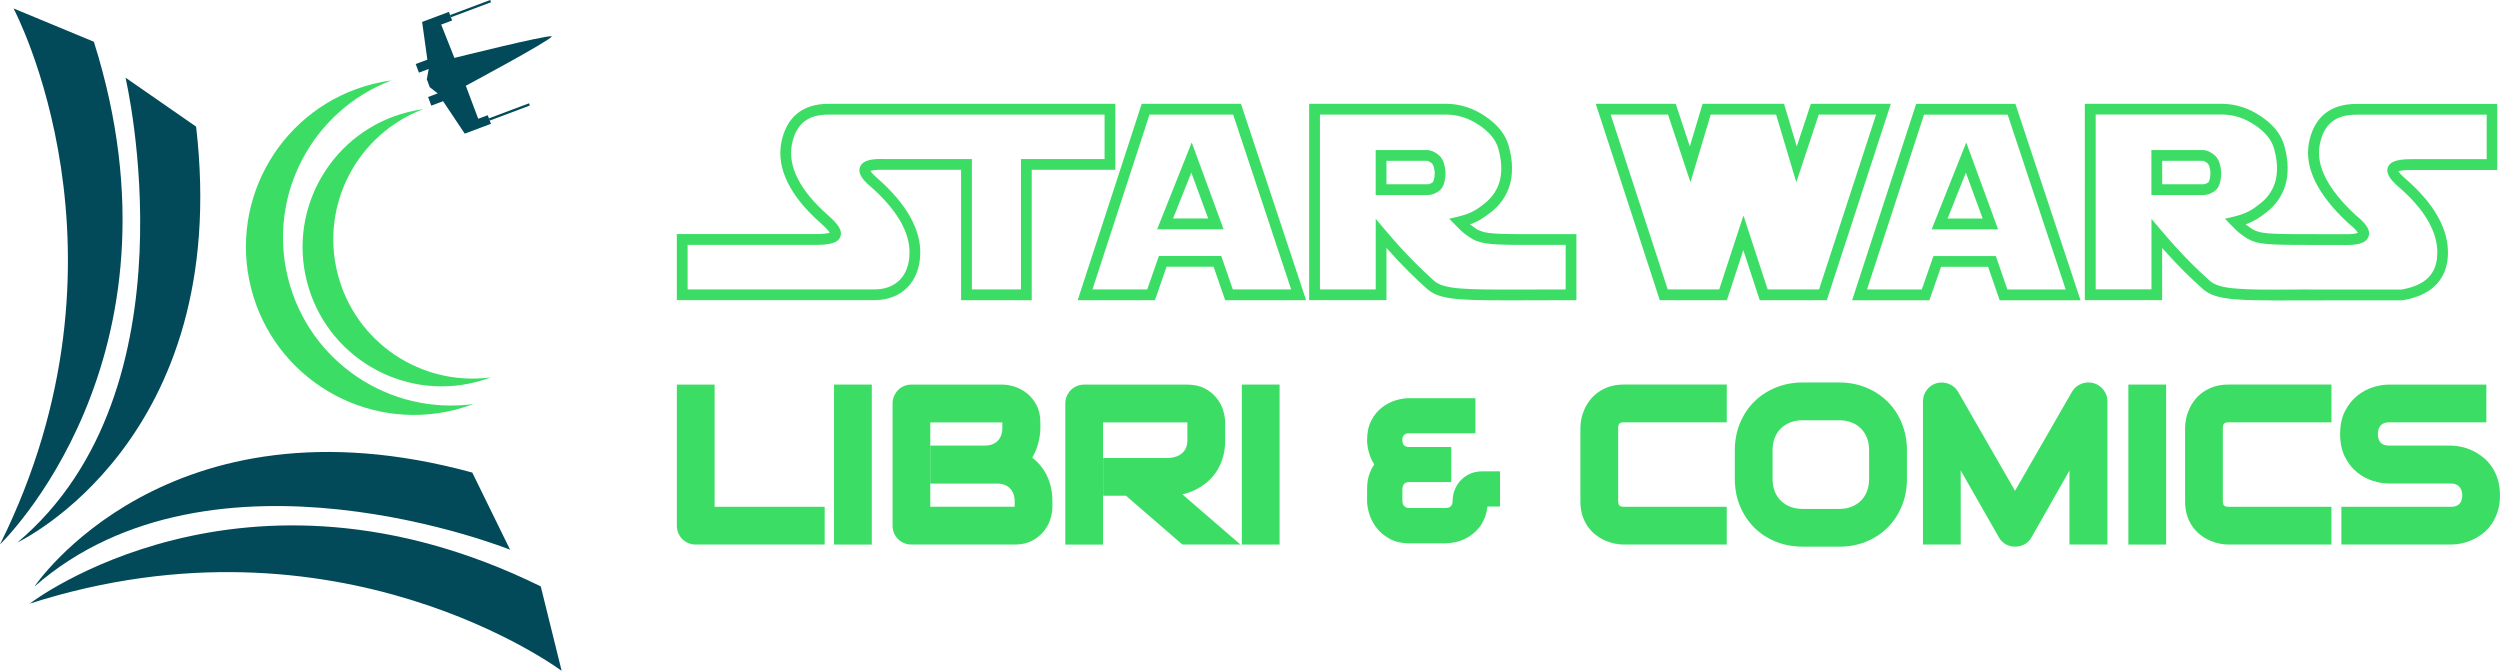 <?xml version="1.0" encoding="UTF-8"?><svg id="Livello_2" xmlns="http://www.w3.org/2000/svg" viewBox="0 0 696.43 186.88"><defs><style>.cls-1{fill:#024a59;}.cls-2{fill:#3cdd65;}</style></defs><g id="Livello_1-2"><path class="cls-1" d="M156.46,186.88l-5.82-23.53c-83.1-40.85-142.36,4.8-142.36,4.8,86.16-27.61,148.18,18.73,148.18,18.73Z"/><path class="cls-1" d="M142.1,153.14l-10.54-21.5c-85.21-23.27-121.98,31.77-121.98,31.77,49.72-43.57,132.52-10.27,132.52-10.27Z"/><path class="cls-1" d="M0,151.66S54.04,99.93,26.15,11.63L3.77,2.35S40.25,70.63,0,151.66Z"/><path class="cls-1" d="M4.88,151.09s59.94-28.08,49.75-115.81l-19.67-13.65S55.42,108.49,4.88,151.09Z"/><path class="cls-2" d="M80.26,77.61c-5.88-23.32,6.86-46.96,28.85-55.23-1.74.24-3.49.57-5.24,1.01-25.06,6.32-40.26,31.76-33.94,56.83,6.32,25.06,31.76,40.26,56.83,33.94,1.75-.44,3.44-.98,5.09-1.6-23.28,3.14-45.71-11.63-51.59-34.95Z"/><path class="cls-2" d="M94.03,76.16c-4.87-19.32,5.69-38.91,23.9-45.76-1.44.2-2.89.47-4.34.84-20.77,5.24-33.36,26.32-28.12,47.08,5.24,20.77,26.32,33.36,47.08,28.12,1.45-.36,2.85-.81,4.22-1.32-19.29,2.6-37.87-9.64-42.74-28.96Z"/><path class="cls-1" d="M126.58,16.12l-3.68-9.27,2.43-.91h0s.62-.24.62-.24l-.33-.89-.23-.61-.33-.89-.62.23-2.47.93.35-.13-4.73,1.77,1.46,10.51-3.25,1.22.9,2.4,2.71-1.02v.04s-.51,2.83-.51,2.83l.12.32.71,1.9.14.1,2.06,1.6-2.68,1.01.9,2.4,3.28-1.23,6.04,9.04,4.65-1.75h0s2.03-.76,2.03-.76l.62-.23-.33-.88-.23-.62-.34-.89h0s-.62.22-.62.22l-2.03.76-3.46-9.19s23.11-12.37,24-13.75h0s-.13-.03-.13-.03c-1.52-.36-27.04,6.02-27.04,6.02Z"/><rect class="cls-1" x="135.92" y="30.87" width="11.95" height=".66" transform="translate(-1.92 51.83) rotate(-20.57)"/><rect class="cls-1" x="125.11" y="2.08" width="11.95" height=".66" transform="translate(7.51 46.21) rotate(-20.57)"/><path class="cls-2" d="M633.4,83.68c-12.12,0-16.78-.51-19.81-3.23-3.1-2.78-6.6-6.09-11.28-11.38v14.54h-21.54V28.92h38.17c3.85,0,7.56,1.19,11,3.55,3.42,2.34,5.52,5,6.41,8.14,1.19,4.17,1.24,8.26.12,11.49-.94,2.75-2.62,5.08-4.97,6.93-1.81,1.42-3.4,2.56-5.92,3.47.31.25.69.53,1.31.97,2.05,1.45,3.89,1.71,12.31,1.75l13.45.03c2.75.08,3.81-.22,4.19-.38-.17-.34-.73-1.15-2.56-2.6l-.09-.07c-8.61-7.98-12.3-15.52-10.98-22.43,1.36-7.07,5.9-10.81,13.12-10.81h39.33v18.39h-23.84c-2.28,0-3.28.22-3.7.36.2.33.71.98,1.99,2.09,7.98,6.92,11.96,13.96,11.82,20.93-.11,4.94-2.38,11.19-12.55,12.91l-.25.02-30.03.02c-2.08.02-3.99.03-5.74.03ZM599.32,60.95l2.65,3.13c5.92,7.01,10.05,10.94,13.63,14.15,2.64,2.37,8.54,2.55,23.52,2.43l4.27-.03v.02h25.65c6.64-1.16,9.8-4.33,9.93-10,.12-6.03-3.5-12.29-10.78-18.59-1.88-1.63-3.7-3.55-2.99-5.45.74-1.99,3.65-2.27,6.68-2.27h20.84v-12.39h-36.33c-5.85,0-9.08,2.66-10.18,8.38-1.12,5.81,2.26,12.41,10.03,19.62,2.08,1.66,4.35,3.83,3.56,5.97-.81,2.21-4.07,2.41-7.15,2.32h-10.25s0-.02,0-.02h-3.16c-8.67-.04-11.23-.31-14.04-2.31-1.68-1.19-1.92-1.42-3.09-2.62l-2.3-2.35,2.58-.62c3.8-.91,5.42-2.18,7.3-3.66,1.89-1.48,3.23-3.35,3.98-5.54.53-1.54,1.21-4.85-.17-9.7-.7-2.44-2.4-4.56-5.22-6.48-2.98-2.04-6.03-3.03-9.31-3.03h-35.17v48.7h15.54v-19.67ZM419.48,83.66c-13.88,0-18.77-.33-21.97-3.21-3.1-2.78-6.61-6.1-11.28-11.38v14.54h-21.54V28.92h38.17c3.85,0,7.56,1.19,11,3.55,3.42,2.34,5.52,5,6.42,8.14,1.19,4.18,1.24,8.26.12,11.5-.95,2.76-2.62,5.09-4.96,6.92-1.81,1.42-3.4,2.56-5.92,3.47.31.25.69.53,1.31.97,2.06,1.45,3.9,1.72,12.31,1.75h16v18.4l-16.1.04c-1.25,0-2.44,0-3.57,0ZM383.23,60.95l2.65,3.13c5.92,7,10.05,10.93,13.63,14.15,2.66,2.39,8.77,2.47,23.53,2.43l13.11-.03v-12.41h-13c-8.67-.04-11.22-.32-14.04-2.31-1.66-1.18-1.9-1.41-3.06-2.59l-2.34-2.38,2.58-.62c3.8-.91,5.42-2.18,7.3-3.66,1.88-1.48,3.22-3.34,3.98-5.54.53-1.54,1.22-4.85-.17-9.69-.7-2.44-2.4-4.56-5.22-6.48-2.98-2.04-6.03-3.03-9.31-3.03h-35.17v48.7h15.54v-19.67ZM579.6,83.64h-22.55l-3.22-9.31h-13.11l-3.24,9.31h-21.53l17.84-54.7h27.64l18.15,54.7ZM559.19,80.64h16.25l-16.16-48.7h-23.3l-15.88,48.7h15.26l3.24-9.31h17.38l3.22,9.31ZM287.41,83.62h-19.68v-36.31h-21.47c-2.36-.07-3.37.17-3.76.31.18.32.67.99,2.02,2.12,8.01,7.08,11.98,14.12,11.84,20.94-.17,7.86-5.19,12.93-12.8,12.93h-55.02v-18.4h38.54c2.56,0,3.63-.23,4.06-.38-.21-.37-.81-1.17-2.49-2.65-8.57-7.52-12.38-15.28-11-22.45,1.37-7.07,5.9-10.81,13.12-10.81h79.93v18.39h-23.29v36.31ZM270.73,80.62h13.68v-36.31h23.29v-12.39h-76.93c-5.84,0-9.07,2.66-10.18,8.38-1.16,6.06,2.31,12.85,10.04,19.63,2.58,2.27,4.16,4.16,3.47,6.01-.71,1.89-3.32,2.28-7.01,2.28h-35.54v12.4h52.02c6,0,9.66-3.74,9.8-10,.13-5.9-3.5-12.16-10.79-18.6-1.78-1.49-3.77-3.48-3-5.5.8-2.1,3.86-2.3,6.74-2.21h24.42s0,36.31,0,36.31ZM508.91,83.62h-18.7l-4.57-13.95-4.57,13.95h-18.7l-17.84-54.7h22.28l3.93,11.87,3.55-11.87h22.69l3.55,11.87,3.93-11.87h22.28l-17.84,54.7ZM492.39,80.62h14.35l15.89-48.7h-15.98l-6.25,18.85-5.63-18.85h-18.22l-5.63,18.85-6.25-18.85h-15.98l15.89,48.7h14.35l6.75-20.59,6.74,20.59ZM363.84,83.62h-22.54l-3.23-9.31h-13.1l-3.24,9.31h-21.52l17.84-54.7h27.64l18.15,54.7ZM343.43,80.62h16.25l-16.16-48.7h-23.3l-15.89,48.7h15.26l3.24-9.31h17.37l3.23,9.31ZM556.61,63.88h-18.5l9.63-24.18,8.87,24.18ZM542.54,60.88h9.78l-4.69-12.78-5.09,12.78ZM340.85,63.86h-18.5l9.63-24.18,8.87,24.18ZM326.78,60.86h9.78l-4.69-12.78-5.09,12.78ZM613.74,54.34h-14.42v-12.53h14.4c.91,0,1.89.41,3.01,1.26,1.22.93,1.88,2.57,2.04,5.03v.06s0,.06,0,.06c-.06,2.63-.71,4.3-1.98,5.11-1.04.67-2.07,1.01-3.05,1.01ZM602.32,51.34h11.42c.4,0,.88-.18,1.43-.53.15-.1.54-.75.6-2.6-.13-2.01-.64-2.6-.85-2.76-.84-.63-1.19-.65-1.2-.65h-11.4v6.53ZM397.65,54.34h-14.42v-12.53h14.4c.91,0,1.89.41,3.01,1.26,1.22.93,1.88,2.57,2.04,5.03v.06s0,.06,0,.06c-.06,2.63-.71,4.3-1.98,5.11-1.04.67-2.07,1.01-3.05,1.01ZM386.23,51.34h11.42c.4,0,.89-.18,1.43-.53.15-.1.54-.75.6-2.6-.13-2.01-.64-2.6-.85-2.76-.84-.63-1.2-.65-1.2-.65h-11.4v6.53Z"/><path class="cls-2" d="M228.23,150.21h-34.4c-.54,0-1.04-.1-1.51-.29-.46-.19-.87-.46-1.2-.8-.34-.34-.6-.74-.8-1.2-.19-.46-.29-.97-.29-1.51v-37.79h7.54v34.05h30.66v7.54Z"/><path class="cls-2" d="M229.72,151.7h-35.89c-.74,0-1.44-.14-2.08-.41-.64-.26-1.2-.64-1.68-1.12-.47-.47-.85-1.04-1.12-1.68-.27-.64-.4-1.34-.4-2.08v-39.28h10.52v34.05h30.66v10.52ZM191.53,110.11v36.3c0,.35.06.65.17.93.12.29.27.52.47.72.2.2.44.36.72.48.29.12.59.18.94.18h32.91v-4.56h-30.66v-34.05h-4.56Z"/><path class="cls-2" d="M241.37,150.21h-7.54v-41.59h7.54v41.59Z"/><path class="cls-2" d="M242.86,151.7h-10.52v-44.57h10.52v44.57ZM235.32,148.72h4.56v-38.61h-4.56v38.61Z"/><path class="cls-2" d="M291.69,141.07c0,.93-.16,1.92-.48,2.99-.32,1.06-.84,2.05-1.57,2.96-.73.91-1.67,1.67-2.83,2.28-1.16.61-2.58.91-4.26.91h-28.63c-.54,0-1.04-.1-1.51-.29-.46-.19-.87-.46-1.2-.8-.34-.34-.6-.74-.8-1.2-.19-.46-.29-.97-.29-1.51v-33.99c0-.52.1-1.02.29-1.48.19-.46.46-.87.8-1.22.34-.35.74-.62,1.2-.81.46-.19.97-.29,1.51-.29h25.23c.93,0,1.92.16,2.99.49,1.06.33,2.05.85,2.97,1.58.92.72,1.68,1.67,2.29,2.83s.91,2.58.91,4.26v1.42c0,1.33-.22,2.77-.67,4.31-.44,1.54-1.16,2.99-2.15,4.36.85.52,1.65,1.15,2.39,1.89.74.74,1.4,1.59,1.96,2.55.56.97,1.01,2.06,1.33,3.28.33,1.22.49,2.56.49,4.03v1.45ZM284.15,139.62c0-.99-.15-1.87-.46-2.65-.31-.78-.74-1.45-1.31-2.02-.56-.56-1.24-.99-2.03-1.29-.79-.3-1.68-.45-2.67-.45h-17v-7.6h13.6c.99,0,1.88-.15,2.67-.45.79-.3,1.47-.73,2.03-1.29.56-.56.99-1.23,1.29-2.02.3-.78.45-1.67.45-2.65v-1.42c0-1.08-.52-1.62-1.57-1.62h-21.49v26.51h24.88c.14,0,.3,0,.49-.03.19-.02.37-.08.52-.17.15-.1.29-.26.41-.49s.17-.55.17-.96v-1.39Z"/><path class="cls-2" d="M282.55,151.7h-28.63c-.74,0-1.44-.14-2.08-.41-.64-.26-1.21-.64-1.68-1.12-.47-.47-.85-1.04-1.12-1.68-.27-.65-.4-1.35-.4-2.08v-33.99c0-.72.14-1.41.4-2.05.27-.64.64-1.2,1.11-1.68.48-.49,1.05-.88,1.7-1.15.65-.27,1.35-.4,2.08-.4h25.23c1.07,0,2.22.19,3.43.56,1.24.38,2.4,1,3.46,1.84,1.08.85,1.98,1.96,2.69,3.3.72,1.37,1.08,3.04,1.08,4.96v1.42c0,1.47-.24,3.06-.73,4.72-.36,1.23-.87,2.42-1.54,3.55.49.38.95.78,1.4,1.22.83.82,1.57,1.79,2.2,2.86.62,1.08,1.12,2.3,1.48,3.64.36,1.34.54,2.83.54,4.42v1.45c0,1.07-.18,2.22-.54,3.42-.37,1.24-.99,2.41-1.83,3.46-.85,1.07-1.96,1.97-3.3,2.67-1.37.72-3.04,1.08-4.96,1.08ZM253.93,110.11c-.35,0-.65.06-.93.18-.28.12-.51.27-.71.47-.21.22-.37.46-.49.75-.12.28-.18.58-.18.91v33.99c0,.35.06.65.18.93.12.28.27.52.47.72.2.21.44.36.72.48.29.12.59.18.94.18h28.63c1.43,0,2.63-.25,3.57-.74.97-.51,1.76-1.14,2.36-1.89.6-.76,1.04-1.58,1.3-2.46.28-.92.42-1.78.42-2.56v-1.45c0-1.33-.15-2.56-.44-3.64-.29-1.08-.69-2.07-1.18-2.92-.49-.85-1.07-1.6-1.72-2.24-.66-.65-1.37-1.21-2.13-1.68l-1.36-.84.93-1.3c.88-1.23,1.53-2.54,1.93-3.91.4-1.4.61-2.71.61-3.89v-1.42c0-1.43-.25-2.63-.74-3.57-.51-.97-1.15-1.76-1.89-2.35-.77-.61-1.61-1.05-2.49-1.33-.92-.28-1.77-.43-2.55-.43h-25.23ZM282.55,144.16h-26.37v-29.49h22.98c1.86,0,3.06,1.22,3.06,3.12v1.42c0,1.17-.18,2.24-.55,3.19-.37.98-.92,1.83-1.63,2.54-.71.71-1.57,1.26-2.56,1.63-.96.36-2.03.55-3.2.55h-12.11v4.62h15.5c1.16,0,2.24.18,3.2.55.99.37,1.85.92,2.56,1.63.7.71,1.25,1.55,1.64,2.52.38.95.57,2.03.57,3.2v1.39c0,.65-.11,1.18-.33,1.63-.24.48-.56.85-.95,1.09-.35.22-.74.35-1.17.39-.25.03-.46.04-.64.04ZM282.63,141.33s0,0,0,0c0,0,0,0,0,0ZM259.16,141.17h23.39s.06,0,.1,0c0-.04,0-.1,0-.16v-1.39c0-.79-.12-1.5-.36-2.1-.24-.6-.55-1.09-.97-1.51-.41-.41-.9-.72-1.5-.95-.62-.23-1.34-.35-2.14-.35h-18.49v-10.58h15.09c.8,0,1.52-.12,2.14-.35.6-.23,1.09-.54,1.5-.95.42-.42.73-.9.95-1.5.23-.61.35-1.32.35-2.12v-1.42c0-.05,0-.1,0-.13-.02,0-.04,0-.07,0h-20v23.53Z"/><path class="cls-2" d="M339.81,122.6c0,1.72-.21,3.26-.64,4.61-.43,1.35-1,2.55-1.73,3.58-.73,1.03-1.56,1.92-2.51,2.65-.95.74-1.94,1.34-2.97,1.81-1.03.47-2.08.82-3.13,1.03-1.05.21-2.04.32-2.97.32l15.75,13.6h-11.66l-15.72-13.6h-5.42v-7.54h17.05c.95-.08,1.81-.27,2.6-.6.78-.32,1.46-.75,2.03-1.29.57-.54,1.01-1.19,1.32-1.96.31-.76.46-1.64.46-2.62v-4.76c0-.42-.05-.75-.16-.97-.11-.22-.24-.39-.41-.49-.16-.11-.34-.17-.52-.19-.18-.02-.35-.03-.51-.03h-24.88v34.05h-7.54v-37.79c0-.52.1-1.02.29-1.48.19-.46.46-.87.8-1.22.34-.35.74-.62,1.2-.81.46-.19.97-.29,1.51-.29h28.63c1.68,0,3.1.3,4.26.91,1.16.61,2.1,1.37,2.83,2.29.73.92,1.25,1.91,1.57,2.97.32,1.06.48,2.06.48,2.99v4.81Z"/><path class="cls-2" d="M345.61,151.7h-16.22l-15.72-13.6h-6.36v-10.52h18.48c.77-.07,1.47-.23,2.09-.48.61-.25,1.13-.58,1.57-.99.42-.4.73-.87.96-1.44.24-.58.36-1.28.36-2.06v-4.76c0-.08,0-.14,0-.19-.03,0-.07,0-.1,0h-23.39v34.05h-10.52v-39.28c0-.72.14-1.41.41-2.06.26-.63.64-1.2,1.1-1.68.48-.49,1.05-.88,1.7-1.15.65-.27,1.35-.4,2.08-.4h28.63c1.92,0,3.59.37,4.96,1.09,1.34.7,2.45,1.6,3.3,2.69.84,1.06,1.45,2.23,1.82,3.47.36,1.2.54,2.35.54,3.42v4.81c0,1.87-.24,3.57-.71,5.06-.47,1.49-1.12,2.83-1.93,3.99-.81,1.15-1.76,2.16-2.82,2.98-1.03.8-2.13,1.47-3.27,1.99-1.04.48-2.12.84-3.19,1.08l16.22,14.01ZM330.5,148.72h7.1l-15.75-13.6h4.01c.83,0,1.73-.1,2.68-.29.94-.19,1.88-.5,2.81-.92.93-.42,1.83-.97,2.68-1.63.83-.64,1.57-1.42,2.2-2.33.63-.91,1.15-1.97,1.52-3.17.38-1.2.57-2.6.57-4.16v-4.81c0-.78-.14-1.64-.42-2.56-.26-.88-.7-1.71-1.31-2.48-.59-.75-1.38-1.39-2.35-1.89-.94-.49-2.14-.74-3.57-.74h-28.63c-.35,0-.65.06-.94.18-.28.12-.51.27-.71.48-.21.21-.37.46-.49.75-.12.28-.18.58-.18.91v36.3h4.56v-34.05h26.38c.2,0,.42.01.66.04.42.05.82.19,1.18.42.4.26.71.63.94,1.1.21.44.31.96.31,1.62v4.76c0,1.18-.19,2.25-.57,3.18-.39.96-.95,1.79-1.67,2.48-.7.67-1.54,1.2-2.5,1.59-.92.38-1.94.61-3.04.7h-.12s-15.56,0-15.56,0v4.56h4.49l15.72,13.6Z"/><path class="cls-2" d="M354.97,150.21h-7.54v-41.59h7.54v41.59Z"/><path class="cls-2" d="M356.46,151.7h-10.52v-44.57h10.52v44.57ZM348.92,148.72h4.56v-38.61h-4.56v38.61Z"/><path class="cls-2" d="M416.37,139.62h-3.39l-.06.09c0,1.24-.16,2.35-.48,3.34-.32.99-.74,1.85-1.26,2.6-.52.74-1.13,1.39-1.83,1.93-.7.54-1.42.98-2.16,1.32-.74.34-1.5.59-2.26.74-.76.16-1.48.23-2.16.23h-10.24c-1.8,0-3.33-.34-4.6-1.02-1.27-.68-2.31-1.52-3.13-2.52-.82-1-1.43-2.1-1.83-3.28-.4-1.18-.61-2.27-.65-3.28v-3.51c0-1.53.22-2.85.65-3.96.44-1.11,1.01-2.07,1.73-2.89-.83-1.04-1.44-2.18-1.81-3.39-.38-1.22-.57-2.36-.57-3.42,0-1.87.34-3.46,1.02-4.76.68-1.29,1.53-2.34,2.55-3.15,1.02-.8,2.13-1.38,3.32-1.74,1.19-.36,2.3-.54,3.32-.54h17v6.79h-17c-.52,0-.99.08-1.41.25-.42.16-.77.4-1.07.71-.3.31-.53.67-.68,1.09-.15.42-.22.87-.2,1.35,0,1.1.31,1.95.93,2.54.62.59,1.43.88,2.44.88h10.24v6.79h-10.24c-1.06,0-1.89.33-2.48.99-.59.66-.88,1.48-.88,2.47v3.25c0,1.04.31,1.89.94,2.54.63.65,1.44.97,2.42.97h10.18c1.06,0,1.9-.32,2.51-.96.61-.64.91-1.45.91-2.44,0-.83.15-1.65.44-2.47.29-.81.73-1.54,1.31-2.19.58-.65,1.29-1.17,2.13-1.57.84-.4,1.81-.59,2.91-.59h3.45v6.82Z"/><path class="cls-2" d="M402.77,151.35h-10.24c-2.04,0-3.82-.4-5.3-1.19-1.43-.77-2.64-1.74-3.58-2.89-.93-1.14-1.63-2.4-2.09-3.75-.44-1.31-.68-2.55-.73-3.7v-3.57c0-1.71.25-3.22.75-4.5.34-.87.76-1.66,1.25-2.38-.6-.92-1.06-1.9-1.37-2.92-.42-1.35-.63-2.65-.63-3.86,0-2.11.4-3.94,1.18-5.45.77-1.48,1.77-2.7,2.96-3.63,1.17-.91,2.45-1.58,3.81-1.99,1.32-.4,2.58-.6,3.75-.6h18.49v9.77h-18.49c-.33,0-.62.05-.86.14-.22.09-.4.2-.55.36-.16.16-.27.35-.35.57-.09.23-.12.48-.11.77,0,1.07.35,1.41.47,1.52.21.2.59.47,1.41.47h11.73v9.77h-11.73c-.83,0-1.18.28-1.37.49-.34.38-.5.85-.5,1.47v3.25c0,.86.3,1.27.52,1.5.34.35.77.52,1.35.52h10.18c.86,0,1.23-.28,1.43-.5.34-.36.5-.8.5-1.41,0-1,.18-2,.52-2.97.35-.99.89-1.89,1.6-2.68.71-.8,1.59-1.44,2.61-1.92,1.04-.49,2.23-.74,3.55-.74h4.94v9.8h-3.52c-.08.85-.25,1.65-.48,2.39-.36,1.12-.85,2.13-1.46,2.99-.61.87-1.32,1.62-2.13,2.25-.78.61-1.61,1.12-2.46,1.5-.84.38-1.71.67-2.58.84-.85.17-1.68.26-2.46.26ZM392.53,113.91c-.88,0-1.85.16-2.89.47-1.01.3-1.96.8-2.83,1.49-.85.67-1.58,1.56-2.15,2.66-.56,1.07-.85,2.44-.85,4.07,0,.91.17,1.91.5,2.98.32,1.04.84,2.01,1.55,2.91l.78.98-.83.94c-.6.68-1.09,1.5-1.46,2.44-.36.93-.55,2.08-.55,3.41v3.51c.03.8.23,1.76.57,2.8.34,1,.87,1.95,1.57,2.81.69.85,1.6,1.57,2.68,2.15,1.04.56,2.35.84,3.89.84h10.24c.58,0,1.2-.07,1.86-.2.65-.13,1.3-.35,1.94-.64.64-.29,1.26-.67,1.86-1.14.57-.45,1.09-.99,1.52-1.61s.79-1.36,1.06-2.2c.27-.83.41-1.8.41-2.88v-.45l.75-1.12h2.7v-3.83h-1.96c-.87,0-1.64.15-2.28.45-.66.31-1.21.71-1.66,1.21-.45.51-.78,1.06-1.01,1.7-.23.65-.35,1.31-.35,1.96,0,1.38-.45,2.54-1.33,3.47-.9.94-2.11,1.42-3.59,1.42h-10.18c-1.38,0-2.59-.49-3.49-1.43-.9-.93-1.36-2.13-1.36-3.57v-3.25c0-1.36.43-2.52,1.27-3.46.61-.68,1.72-1.48,3.59-1.48h8.75v-3.8h-8.75c-1.4,0-2.56-.44-3.47-1.3-.92-.88-1.39-2.1-1.39-3.62-.03-.62.07-1.27.3-1.87.22-.6.56-1.15,1.01-1.6.45-.46.99-.82,1.6-1.06.58-.23,1.24-.35,1.95-.35h15.5v-3.8h-15.5Z"/><path class="cls-2" d="M479.54,150.21h-27.2c-.7,0-1.45-.08-2.25-.25-.8-.16-1.6-.42-2.38-.77s-1.53-.8-2.25-1.35c-.72-.55-1.35-1.22-1.9-2-.55-.78-.99-1.69-1.32-2.73-.33-1.03-.49-2.2-.49-3.5v-20.42c0-.7.08-1.45.25-2.25.16-.8.42-1.6.77-2.38.35-.78.8-1.53,1.36-2.25.56-.71,1.23-1.35,2.02-1.9.78-.55,1.69-.99,2.71-1.32,1.02-.33,2.18-.49,3.48-.49h27.2v7.54h-27.2c-.99,0-1.74.26-2.26.78-.52.52-.78,1.3-.78,2.32v20.36c0,.97.27,1.72.8,2.25.53.53,1.28.8,2.25.8h27.2v7.54Z"/><path class="cls-2" d="M481.03,151.7h-28.7c-.79,0-1.65-.09-2.55-.28-.9-.19-1.81-.48-2.69-.87-.89-.4-1.75-.91-2.55-1.53-.83-.63-1.57-1.42-2.21-2.32-.64-.91-1.15-1.96-1.52-3.13-.37-1.17-.56-2.5-.56-3.95v-20.42c0-.8.09-1.65.28-2.55.18-.9.48-1.81.87-2.68.4-.89.92-1.75,1.55-2.56.65-.83,1.43-1.57,2.33-2.2.9-.63,1.95-1.15,3.11-1.52,1.17-.37,2.49-.56,3.94-.56h28.7v10.52h-28.7c-.57,0-.98.12-1.21.35-.29.29-.35.85-.35,1.27v20.36c0,.83.27,1.1.36,1.19.09.09.36.36,1.19.36h28.7v10.52ZM452.34,110.11c-1.13,0-2.15.14-3.03.42-.88.28-1.65.66-2.31,1.12-.66.47-1.23,1-1.7,1.6-.48.62-.88,1.27-1.17,1.93-.3.68-.53,1.38-.67,2.07-.14.7-.22,1.35-.22,1.95v20.42c0,1.14.14,2.16.42,3.04.28.88.66,1.66,1.12,2.32.46.66,1,1.22,1.59,1.67.62.48,1.27.87,1.95,1.17.68.3,1.38.53,2.07.67.7.14,1.36.22,1.95.22h25.71v-4.56h-25.71c-1.37,0-2.48-.42-3.3-1.24-.82-.82-1.23-1.93-1.23-3.3v-20.36c0-1.43.41-2.56,1.22-3.37.81-.81,1.93-1.22,3.32-1.22h25.71v-4.56h-25.71Z"/><path class="cls-2" d="M529.71,133.39c0,2.53-.44,4.86-1.31,6.99-.87,2.13-2.08,3.96-3.63,5.51-1.55,1.55-3.38,2.75-5.5,3.61-2.12.86-4.42,1.29-6.92,1.29h-10.21c-2.49,0-4.81-.43-6.93-1.29-2.13-.86-3.96-2.06-5.51-3.61-1.55-1.55-2.76-3.38-3.64-5.51-.88-2.13-1.32-4.46-1.32-6.99v-7.95c0-2.51.44-4.84,1.32-6.97.88-2.14,2.09-3.97,3.64-5.51,1.55-1.54,3.38-2.74,5.51-3.61,2.13-.87,4.44-1.31,6.93-1.31h10.21c2.49,0,4.8.44,6.92,1.31,2.12.87,3.95,2.07,5.5,3.61,1.55,1.54,2.76,3.37,3.63,5.51.87,2.14,1.31,4.46,1.31,6.97v7.95ZM522.17,125.44c0-1.49-.24-2.84-.71-4.05-.47-1.21-1.14-2.24-2-3.1-.86-.86-1.9-1.53-3.1-2-1.21-.47-2.54-.71-3.99-.71h-10.21c-1.47,0-2.81.24-4.02.71-1.21.47-2.25,1.14-3.12,2-.87.86-1.54,1.89-2.02,3.1-.47,1.21-.71,2.56-.71,4.05v7.95c0,1.49.24,2.84.71,4.05.47,1.21,1.15,2.24,2.02,3.1.87.86,1.91,1.53,3.12,2,1.21.47,2.55.71,4.02.71h10.15c1.47,0,2.81-.24,4.02-.71,1.21-.47,2.25-1.14,3.12-2,.87-.86,1.54-1.89,2.02-3.1.47-1.21.71-2.56.71-4.05v-7.95Z"/><path class="cls-2" d="M512.37,152.28h-10.21c-2.67,0-5.19-.47-7.49-1.4-2.31-.93-4.33-2.26-6.01-3.94-1.68-1.68-3.01-3.69-3.96-5.99-.95-2.3-1.43-4.84-1.43-7.56v-7.95c0-2.7.48-5.24,1.43-7.54.95-2.31,2.29-4.33,3.97-6,1.68-1.67,3.69-2.99,6-3.93,2.3-.94,4.82-1.42,7.5-1.42h10.21c2.68,0,5.2.48,7.48,1.42,2.29.94,4.3,2.26,5.98,3.93,1.68,1.67,3.01,3.69,3.96,6.01.94,2.31,1.42,4.84,1.42,7.54v7.95c0,2.72-.48,5.26-1.42,7.55-.94,2.3-2.27,4.32-3.95,6-1.68,1.68-3.69,3.01-5.99,3.94-2.29.93-4.8,1.4-7.48,1.4ZM502.16,109.53c-2.29,0-4.43.4-6.37,1.19s-3.63,1.9-5.02,3.29c-1.4,1.39-2.51,3.08-3.31,5.02-.8,1.94-1.21,4.1-1.21,6.41v7.95c0,2.33.41,4.49,1.21,6.42.8,1.94,1.92,3.63,3.32,5.03,1.4,1.4,3.08,2.5,5.02,3.28,1.94.78,4.08,1.18,6.37,1.18h10.21c2.29,0,4.43-.4,6.36-1.18,1.92-.78,3.61-1.89,5-3.28,1.4-1.4,2.51-3.09,3.3-5.02.79-1.94,1.19-4.1,1.19-6.42v-7.95c0-2.31-.4-4.47-1.2-6.41-.79-1.94-1.9-3.63-3.3-5.01-1.4-1.39-3.09-2.5-5.01-3.29-1.93-.79-4.06-1.19-6.35-1.19h-10.21ZM512.31,144.74h-10.15c-1.65,0-3.18-.27-4.56-.81-1.39-.55-2.61-1.33-3.62-2.33-1.02-1-1.81-2.22-2.36-3.62-.54-1.37-.81-2.92-.81-4.59v-7.95c0-1.67.27-3.22.81-4.59.55-1.4,1.34-2.61,2.36-3.62,1.01-1,2.23-1.78,3.62-2.33,1.38-.54,2.91-.81,4.56-.81h10.21c1.63,0,3.15.27,4.53.81,1.4.55,2.61,1.33,3.61,2.34,1,1,1.79,2.22,2.33,3.61.54,1.38.81,2.93.81,4.59v7.95c0,1.67-.27,3.21-.81,4.59-.55,1.4-1.34,2.62-2.36,3.62-1.01,1-2.23,1.78-3.62,2.33-1.38.54-2.91.81-4.56.81ZM502.16,117.07c-1.28,0-2.44.2-3.47.61-1.01.4-1.89.96-2.61,1.67-.72.71-1.28,1.58-1.68,2.59-.4,1.03-.61,2.21-.61,3.5v7.95c0,1.3.2,2.48.61,3.5.39,1.01.96,1.88,1.68,2.59.72.71,1.6,1.28,2.61,1.68,1.03.4,2.2.61,3.47.61h10.15c1.28,0,2.44-.2,3.47-.61,1.01-.4,1.89-.96,2.61-1.67.72-.71,1.28-1.58,1.68-2.59.4-1.03.61-2.21.61-3.5v-7.95c0-1.29-.2-2.47-.61-3.5-.4-1.01-.96-1.88-1.67-2.59-.71-.71-1.58-1.27-2.59-1.67-1.03-.4-2.19-.61-3.44-.61h-10.21Z"/><path class="cls-2" d="M585.57,150.21h-7.6v-24.77l-13.37,23.52c-.33.6-.79,1.05-1.38,1.36-.59.31-1.22.46-1.9.46s-1.27-.16-1.84-.46c-.57-.31-1.02-.76-1.35-1.36l-13.43-23.52v24.77h-7.54v-38.37c0-.87.26-1.64.77-2.32.51-.68,1.18-1.13,2.02-1.36.41-.1.81-.13,1.22-.1.41.03.8.12,1.17.26.38.14.72.35,1.03.61.31.26.57.58.78.94l17.17,29.84,17.17-29.84c.44-.73,1.06-1.26,1.84-1.57.78-.31,1.6-.36,2.45-.15.81.23,1.48.69,2,1.36.52.68.78,1.45.78,2.32v38.37Z"/><path class="cls-2" d="M561.33,152.28c-.9,0-1.76-.22-2.55-.64-.83-.45-1.48-1.11-1.95-1.96l-10.63-18.62v20.64h-10.52v-39.86c0-1.2.36-2.28,1.07-3.22.71-.94,1.66-1.58,2.8-1.9.6-.15,1.17-.19,1.72-.15.57.04,1.11.16,1.61.36.52.2,1.01.49,1.45.85.44.38.82.82,1.12,1.34l15.88,27.6,15.88-27.6c.63-1.04,1.49-1.78,2.59-2.21,1.08-.42,2.21-.49,3.36-.2,1.17.33,2.1.97,2.82,1.9.73.94,1.09,2.03,1.09,3.23v39.86h-10.58v-20.62l-10.58,18.62c-.46.84-1.13,1.5-1.98,1.95-.81.42-1.68.63-2.59.63ZM543.22,119.82l16.21,28.4c.2.37.45.62.76.79.73.4,1.6.37,2.34-.01.33-.17.57-.41.76-.76l16.17-28.45v28.92h4.62v-36.88c0-.54-.15-.99-.47-1.41-.32-.42-.73-.7-1.23-.84-.5-.12-1-.1-1.49.1-.48.19-.84.49-1.11.95l-18.45,32.06-18.46-32.09c-.13-.22-.27-.4-.45-.55-.18-.15-.38-.27-.6-.35-.24-.09-.49-.15-.76-.17-.25-.02-.5,0-.76.07-.46.13-.85.39-1.17.81-.32.42-.47.87-.47,1.42v36.88h4.56v-28.9Z"/><path class="cls-2" d="M601.93,150.21h-7.54v-41.59h7.54v41.59Z"/><path class="cls-2" d="M603.42,151.7h-10.52v-44.57h10.52v44.57ZM595.88,148.72h4.56v-38.61h-4.56v38.61Z"/><path class="cls-2" d="M647.99,150.21h-27.2c-.7,0-1.45-.08-2.25-.25-.8-.16-1.6-.42-2.38-.77s-1.53-.8-2.25-1.35c-.72-.55-1.35-1.22-1.9-2-.55-.78-.99-1.69-1.32-2.73-.33-1.03-.49-2.2-.49-3.5v-20.42c0-.7.08-1.45.25-2.25.16-.8.42-1.6.77-2.38.35-.78.8-1.53,1.36-2.25.56-.71,1.23-1.35,2.02-1.9.78-.55,1.69-.99,2.71-1.32,1.02-.33,2.18-.49,3.48-.49h27.2v7.54h-27.2c-.99,0-1.74.26-2.26.78s-.78,1.3-.78,2.32v20.36c0,.97.27,1.72.8,2.25.53.53,1.28.8,2.25.8h27.2v7.54Z"/><path class="cls-2" d="M649.48,151.7h-28.7c-.79,0-1.65-.09-2.55-.28-.91-.19-1.81-.48-2.69-.87-.89-.4-1.75-.91-2.55-1.53-.83-.63-1.57-1.42-2.21-2.32-.64-.91-1.15-1.96-1.52-3.13-.37-1.17-.56-2.5-.56-3.95v-20.42c0-.8.09-1.65.28-2.55.18-.9.48-1.81.87-2.68.4-.89.92-1.75,1.55-2.56.65-.83,1.43-1.57,2.33-2.2.9-.63,1.95-1.15,3.11-1.52,1.17-.37,2.49-.56,3.94-.56h28.7v10.52h-28.7c-.57,0-.98.12-1.21.35-.29.29-.35.85-.35,1.27v20.36c0,.83.27,1.1.36,1.19.09.09.36.36,1.19.36h28.7v10.52ZM620.78,110.11c-1.13,0-2.15.14-3.03.42-.88.28-1.65.66-2.31,1.12-.66.46-1.23,1-1.7,1.6-.48.62-.88,1.27-1.17,1.93-.3.68-.53,1.38-.67,2.07-.14.7-.22,1.35-.22,1.95v20.42c0,1.14.14,2.16.42,3.04.28.88.66,1.66,1.12,2.32.46.66,1,1.22,1.59,1.67.62.48,1.27.87,1.95,1.17.68.3,1.38.53,2.07.67.7.14,1.36.22,1.95.22h25.71v-4.56h-25.71c-1.37,0-2.48-.42-3.3-1.24-.82-.82-1.23-1.93-1.23-3.3v-20.36c0-1.43.41-2.56,1.22-3.37.81-.81,1.92-1.22,3.32-1.22h25.71v-4.56h-25.71Z"/><path class="cls-2" d="M694.94,137.97c0,1.49-.19,2.83-.57,4.02-.38,1.19-.88,2.24-1.49,3.15-.62.91-1.34,1.68-2.18,2.32-.83.64-1.69,1.16-2.58,1.57-.89.41-1.79.71-2.71.9-.92.19-1.78.29-2.6.29h-29.09v-7.54h29.09c1.45,0,2.58-.42,3.38-1.28.8-.85,1.2-1.99,1.2-3.42,0-.7-.11-1.33-.32-1.91-.21-.58-.52-1.08-.91-1.51-.4-.42-.88-.75-1.45-.99-.57-.23-1.2-.35-1.9-.35h-17.34c-1.22,0-2.53-.22-3.94-.65-1.41-.44-2.72-1.14-3.93-2.1-1.21-.97-2.21-2.23-3.02-3.8-.8-1.57-1.2-3.48-1.2-5.74s.4-4.17,1.2-5.73c.8-1.56,1.81-2.82,3.02-3.8,1.21-.98,2.52-1.68,3.93-2.12,1.41-.43,2.73-.65,3.94-.65h25.67v7.54h-25.67c-1.43,0-2.55.44-3.35,1.31-.8.87-1.2,2.02-1.2,3.45s.4,2.6,1.2,3.44c.8.84,1.92,1.26,3.35,1.26h17.4c.81.02,1.67.13,2.58.33.91.2,1.81.52,2.71.94.9.43,1.75.96,2.57,1.61.81.65,1.53,1.43,2.16,2.33.63.91,1.13,1.95,1.49,3.13.37,1.18.55,2.51.55,4Z"/><path class="cls-2" d="M682.82,151.7h-30.58v-10.52h30.58c1.03,0,1.78-.26,2.29-.81.54-.57.8-1.35.8-2.4,0-.52-.08-.99-.23-1.4-.14-.39-.34-.72-.61-1.01-.25-.27-.55-.47-.92-.62-.39-.16-.84-.24-1.34-.24h-17.34c-1.36,0-2.83-.24-4.38-.72-1.59-.49-3.08-1.29-4.42-2.36-1.37-1.09-2.52-2.53-3.41-4.28-.91-1.77-1.37-3.93-1.37-6.42s.46-4.65,1.37-6.41c.89-1.73,2.04-3.17,3.4-4.27,1.35-1.09,2.84-1.89,4.43-2.38,1.55-.48,3.03-.72,4.38-.72h27.16v10.52h-27.16c-1,0-1.74.27-2.25.82-.55.59-.81,1.39-.81,2.44s.26,1.85.79,2.41c.51.54,1.26.8,2.27.8h17.34c1,.02,1.97.15,2.97.37,1,.22,2.02.58,3.02,1.05,1,.47,1.96,1.08,2.86,1.79.92.73,1.74,1.62,2.46,2.65.71,1.03,1.28,2.22,1.69,3.54.41,1.32.62,2.81.62,4.45s-.21,3.14-.64,4.47c-.42,1.32-.98,2.51-1.68,3.53-.71,1.04-1.55,1.93-2.5,2.66-.92.7-1.88,1.29-2.87,1.74-.99.45-2.01.79-3.03,1-1.01.21-1.99.32-2.9.32ZM655.22,148.72h27.6c.71,0,1.47-.09,2.29-.26.8-.17,1.61-.44,2.4-.8.78-.36,1.55-.83,2.29-1.39.7-.54,1.32-1.2,1.85-1.98.53-.78.97-1.71,1.3-2.76.33-1.04.5-2.24.5-3.57s-.16-2.53-.48-3.56c-.32-1.03-.76-1.95-1.3-2.73-.54-.79-1.17-1.46-1.86-2.01-.72-.57-1.48-1.05-2.28-1.43-.8-.38-1.61-.66-2.4-.83-.81-.18-1.58-.28-2.29-.3h-17.37c-1.85,0-3.34-.58-4.43-1.72-1.07-1.12-1.62-2.62-1.62-4.46s.54-3.31,1.6-4.46c1.09-1.18,2.59-1.78,4.45-1.78h24.18v-4.56h-24.18c-1.06,0-2.24.2-3.51.59-1.22.38-2.38,1-3.43,1.85-1.04.84-1.92,1.96-2.63,3.32-.69,1.34-1.04,3.03-1.04,5.05s.35,3.72,1.04,5.06c.7,1.37,1.58,2.49,2.62,3.31,1.05.84,2.21,1.46,3.44,1.84,1.26.39,2.44.59,3.5.59h17.34c.89,0,1.71.15,2.46.46.77.31,1.43.77,1.98,1.35.53.57.94,1.25,1.22,2.01.27.74.41,1.56.41,2.43,0,1.82-.54,3.31-1.61,4.45-1.09,1.16-2.59,1.74-4.46,1.74h-27.6v4.56Z"/></g></svg>